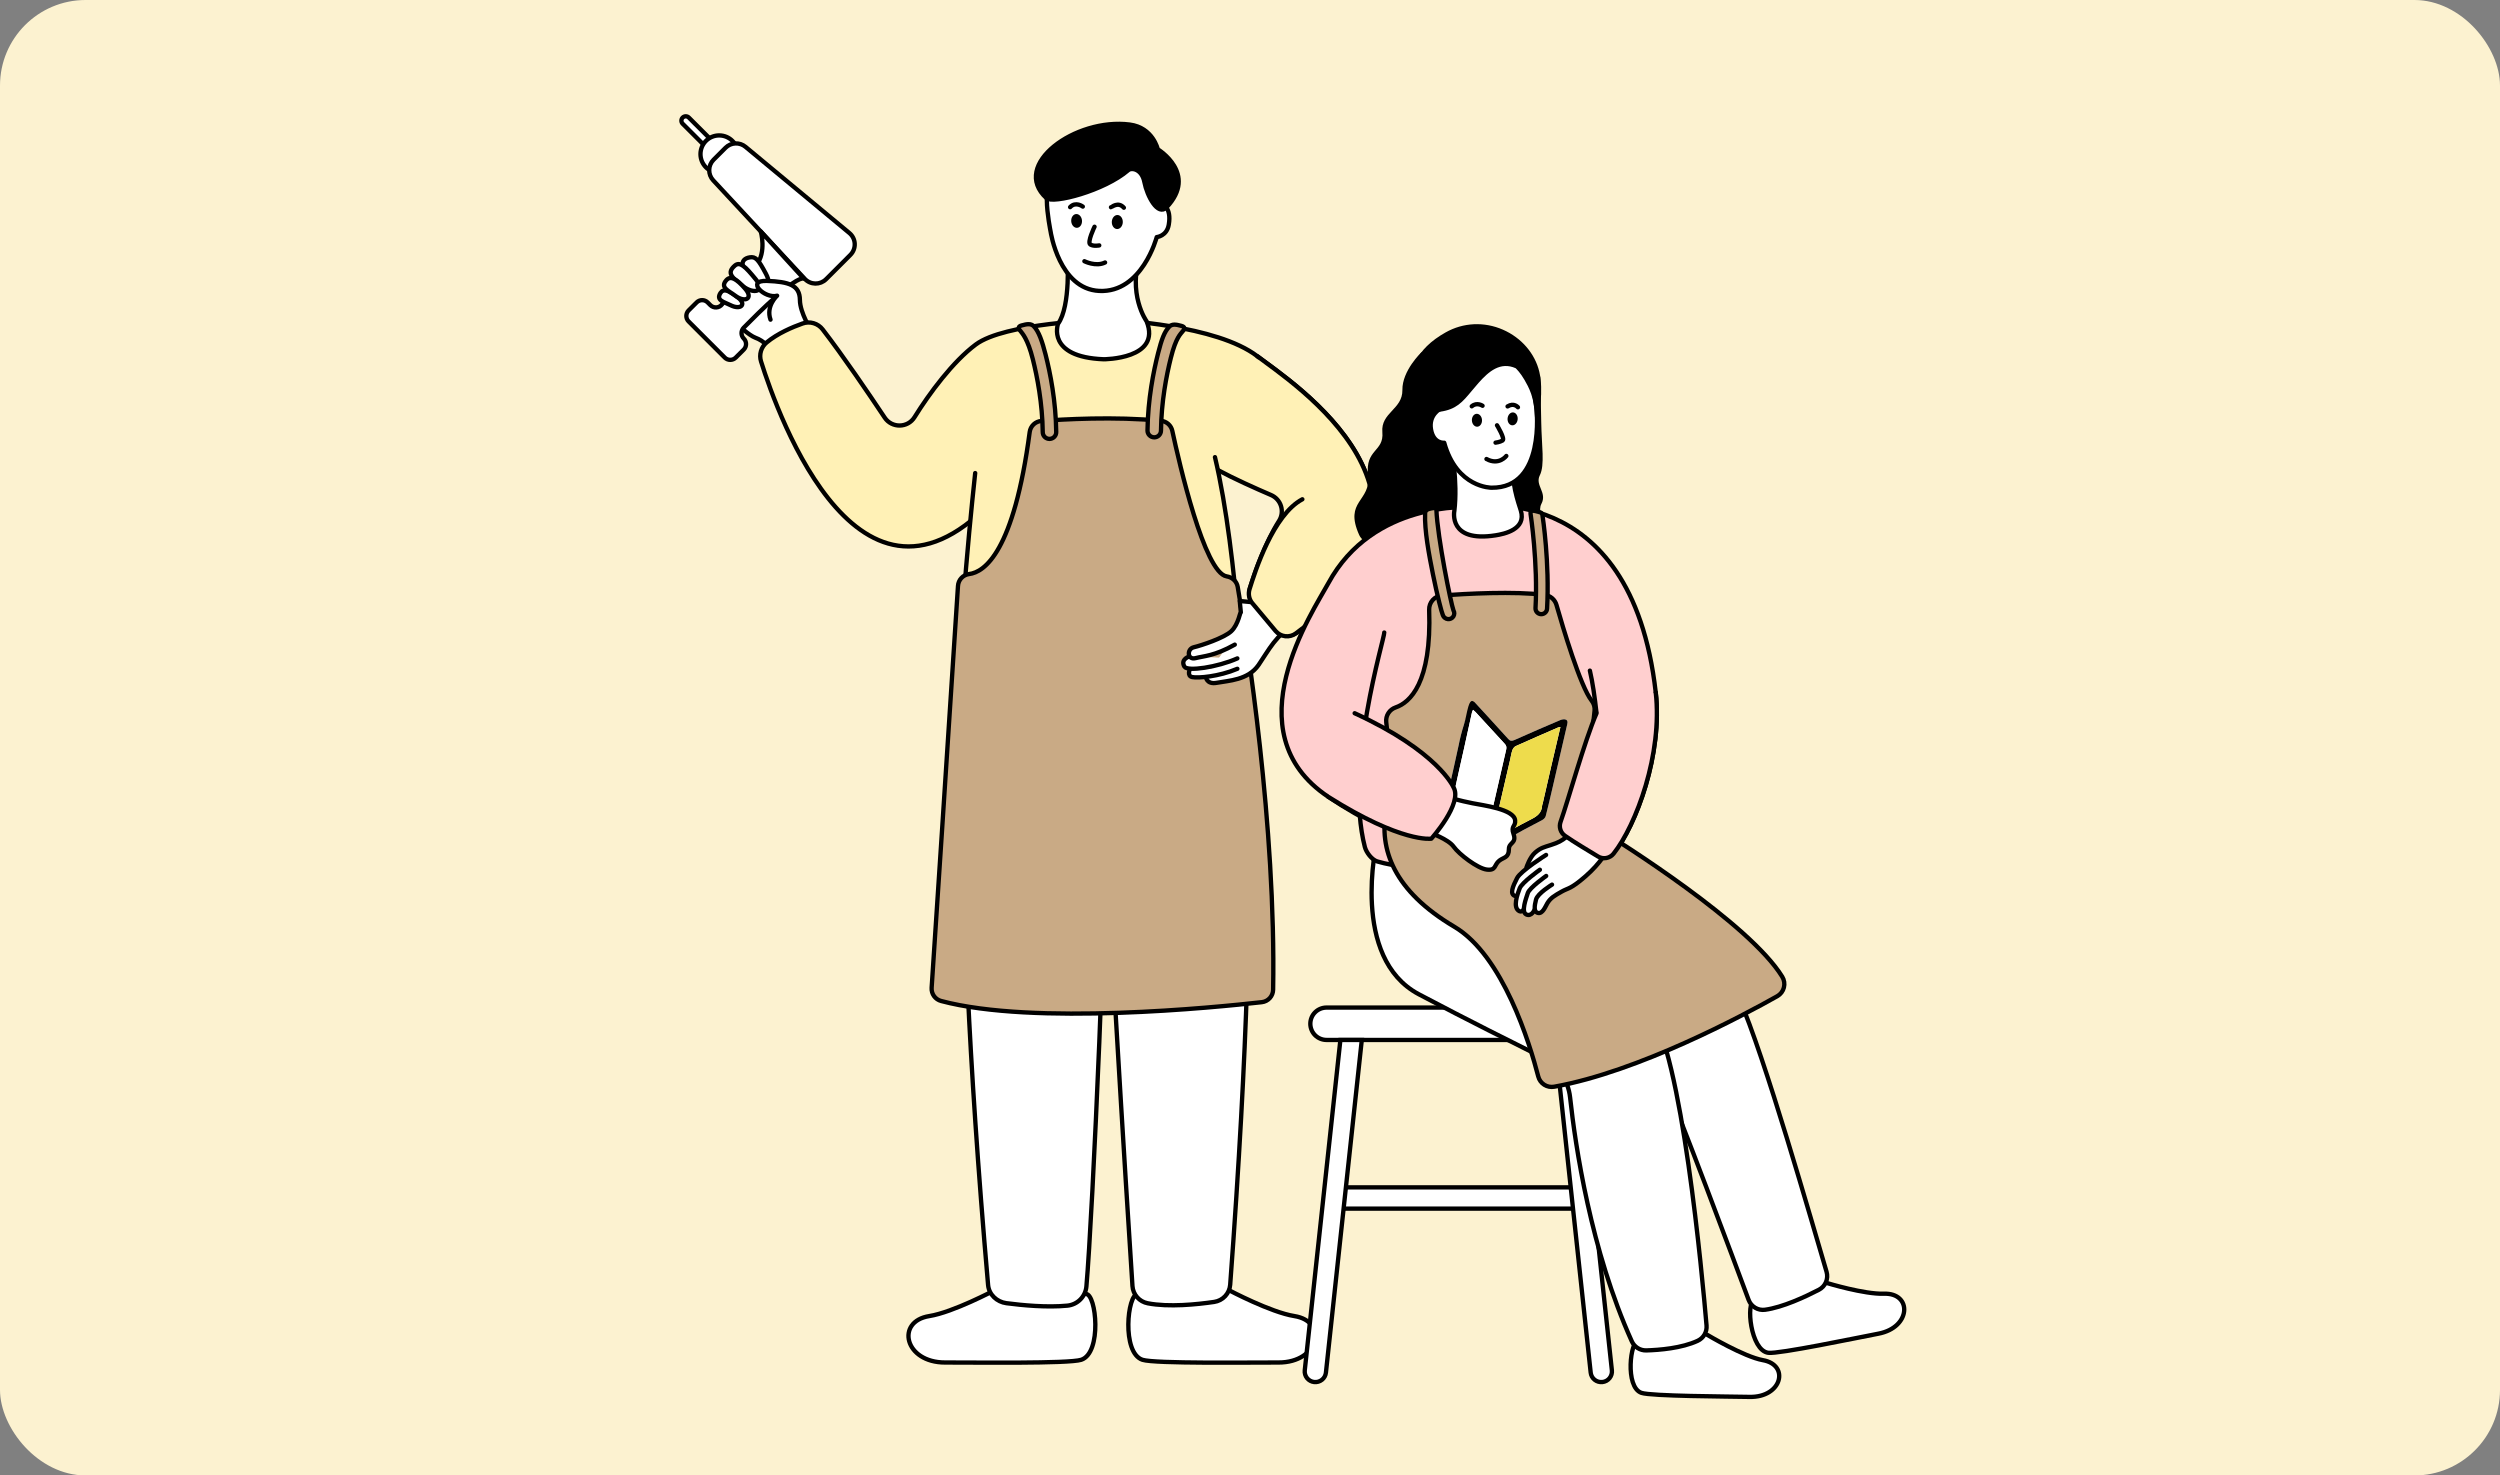 <svg xmlns="http://www.w3.org/2000/svg" width="876" height="517" viewBox="0 0 876 517" fill="none"><rect x="0" y="0" width="876" height="517" fill="#808080" stroke="none"/><rect width="876" height="517" rx="30" fill="#FCF2D0"></rect><g clip-path="url(#clip0_11_734)"><path d="M348.475 452.122C348.475 452.122 333.904 459.841 325.644 461.149C313.737 463.033 316.914 477.465 331.204 477.421C340.984 477.391 374.532 477.881 378.85 476.474C386.204 474.073 384.157 453.426 380.528 453.409" fill="white"></path><path d="M348.475 452.122C348.475 452.122 333.904 459.841 325.644 461.149C313.737 463.033 316.914 477.465 331.204 477.421C340.984 477.391 374.532 477.881 378.85 476.474C386.204 474.073 384.157 453.426 380.528 453.409" stroke="black" stroke-width="1.521" stroke-miterlimit="10" stroke-linecap="round"></path><path d="M430.701 452.122C430.701 452.122 445.272 459.841 453.534 461.149C465.439 463.033 462.264 477.465 447.972 477.421C438.193 477.391 404.646 477.881 400.326 476.474C392.973 474.073 395.021 453.426 398.65 453.409" fill="white"></path><path d="M430.701 452.122C430.701 452.122 445.272 459.841 453.534 461.149C465.439 463.033 462.264 477.465 447.972 477.421C438.193 477.391 404.646 477.881 400.326 476.474C392.973 474.073 395.021 453.426 398.65 453.409" stroke="black" stroke-width="1.521" stroke-miterlimit="10" stroke-linecap="round"></path><path d="M640.313 449.616C640.313 449.616 653.277 453.559 660.147 453.319C670.047 452.973 669.747 465.113 658.213 467.317C650.319 468.826 623.335 474.481 619.633 474.022C613.326 473.238 611.741 456.263 614.665 455.68" fill="white"></path><path d="M640.313 449.616C640.313 449.616 653.277 453.559 660.147 453.319C670.047 452.973 669.747 465.113 658.213 467.317C650.319 468.826 623.335 474.481 619.633 474.022C613.326 473.238 611.741 456.263 614.665 455.68" stroke="black" stroke-width="1.521" stroke-miterlimit="10" stroke-linecap="round"></path><path d="M598.236 467.737C598.236 467.737 611.154 475.445 617.71 476.601C627.16 478.265 624.433 489.709 613.059 489.474C605.275 489.315 578.567 489.239 575.153 488.058C569.334 486.044 571.252 469.641 574.139 469.677" fill="white"></path><path d="M598.236 467.737C598.236 467.737 611.154 475.445 617.71 476.601C627.16 478.265 624.433 489.709 613.059 489.474C605.275 489.315 578.567 489.239 575.153 488.058C569.334 486.044 571.252 469.641 574.139 469.677" stroke="black" stroke-width="1.521" stroke-miterlimit="10" stroke-linecap="round"></path><path d="M389.921 275.685C386.741 276.072 387.305 279.935 387.305 279.935C388.319 304.547 382.847 426.396 380.677 450.761C380.527 452.481 379.781 454.094 378.569 455.324C377.357 456.553 375.754 457.321 374.037 457.496C366.909 458.202 358.202 457.369 352.628 456.636C349.302 456.199 346.519 453.608 346.227 450.268C331.71 284.191 339.585 235.86 339.585 235.86L433.82 242.593C434.203 242.353 443.927 277.522 431.059 450.16C430.948 451.653 430.333 453.063 429.314 454.159C428.295 455.256 426.933 455.973 425.453 456.192C419.477 457.072 409.562 458.096 402.169 456.672C400.734 456.399 399.43 455.658 398.461 454.564C397.492 453.471 396.914 452.087 396.816 450.63C395.101 424.639 386.474 287.754 387.275 278.968" fill="white"></path><path d="M389.921 275.685C386.741 276.072 387.305 279.935 387.305 279.935C388.319 304.547 382.847 426.396 380.677 450.761C380.527 452.481 379.781 454.094 378.569 455.324C377.357 456.553 375.754 457.321 374.037 457.496C366.909 458.202 358.202 457.369 352.628 456.636C349.302 456.199 346.519 453.608 346.227 450.268C331.71 284.191 339.585 235.86 339.585 235.86L433.82 242.593C434.203 242.353 443.927 277.522 431.059 450.16C430.948 451.653 430.333 453.063 429.314 454.159C428.295 455.256 426.933 455.973 425.453 456.192C419.477 457.072 409.562 458.096 402.169 456.672C400.734 456.399 399.43 455.658 398.461 454.564C397.492 453.471 396.914 452.087 396.816 450.63C395.101 424.639 386.474 287.754 387.275 278.968" stroke="black" stroke-width="1.521" stroke-miterlimit="10" stroke-linecap="round"></path><path d="M269.754 101.157L258.557 113.829C258.557 113.829 262.443 117.515 264.734 118.358C266.218 118.903 267.559 119.777 268.655 120.916C269.752 122.054 270.576 123.426 271.065 124.929L286.161 116.621" fill="white"></path><path d="M269.754 101.157L258.557 113.829C258.557 113.829 262.443 117.515 264.734 118.358C266.218 118.903 267.559 119.777 268.655 120.916C269.752 122.054 270.576 123.426 271.065 124.929L286.161 116.621" stroke="black" stroke-width="1.521" stroke-linecap="round" stroke-linejoin="round"></path><path d="M250.931 52.925C250.644 53.212 250.255 53.373 249.849 53.373C249.443 53.373 249.054 53.212 248.767 52.925L239.207 43.365C238.921 43.078 238.76 42.689 238.76 42.283C238.76 41.878 238.921 41.489 239.207 41.201C239.495 40.914 239.884 40.753 240.29 40.753C240.696 40.753 241.086 40.914 241.373 41.201L250.931 50.759C251.218 51.047 251.379 51.436 251.379 51.842C251.379 52.248 251.218 52.638 250.931 52.925Z" fill="white" stroke="black" stroke-width="1.521" stroke-linecap="round" stroke-linejoin="round"></path><path d="M252.003 60.556C255.623 60.556 258.557 57.622 258.557 54.002C258.557 50.383 255.623 47.448 252.003 47.448C248.384 47.448 245.449 50.383 245.449 54.002C245.449 57.622 248.384 60.556 252.003 60.556Z" fill="white" stroke="black" stroke-width="1.521" stroke-linecap="round" stroke-linejoin="round"></path><path d="M281.981 97.699L249.898 63.178C248.983 62.194 248.485 60.894 248.51 59.551C248.534 58.208 249.079 56.926 250.029 55.977L254.238 51.768C255.152 50.854 256.374 50.314 257.666 50.254C258.957 50.194 260.225 50.618 261.219 51.444L297.623 81.648C298.179 82.109 298.632 82.681 298.954 83.327C299.276 83.973 299.46 84.679 299.493 85.4C299.527 86.121 299.41 86.841 299.149 87.514C298.888 88.187 298.49 88.799 297.98 89.309L289.452 97.836C288.959 98.33 288.372 98.718 287.725 98.98C287.078 99.241 286.385 99.369 285.688 99.356C284.99 99.343 284.302 99.19 283.666 98.905C283.029 98.621 282.456 98.21 281.981 97.699Z" fill="white" stroke="black" stroke-width="1.521" stroke-linecap="round" stroke-linejoin="round"></path><path d="M260.61 114.809C265.733 109.61 278.618 96.781 281.642 97.626L266.581 81.122C266.581 81.122 268.671 88.332 265.011 92.907C262.646 95.865 256.472 102.041 253.015 106.636C252.782 106.948 252.484 107.206 252.142 107.392C251.8 107.578 251.422 107.689 251.033 107.717C250.645 107.744 250.255 107.688 249.89 107.552C249.525 107.416 249.194 107.202 248.918 106.927L247.955 105.966C247.702 105.713 247.403 105.513 247.073 105.376C246.743 105.239 246.389 105.169 246.032 105.169C245.674 105.169 245.321 105.239 244.99 105.376C244.66 105.513 244.361 105.713 244.108 105.966L241.285 108.782C241.032 109.035 240.832 109.335 240.695 109.665C240.558 109.995 240.488 110.349 240.488 110.706C240.488 111.063 240.558 111.417 240.695 111.747C240.832 112.077 241.032 112.377 241.285 112.629L253.956 125.301C254.209 125.554 254.509 125.754 254.839 125.891C255.169 126.028 255.523 126.098 255.88 126.098C256.237 126.098 256.591 126.028 256.921 125.891C257.251 125.754 257.551 125.554 257.804 125.301L260.622 122.485C261.132 121.974 261.418 121.282 261.418 120.561C261.418 119.84 261.132 119.148 260.622 118.638C260.115 118.13 259.83 117.443 259.828 116.726C259.825 116.009 260.107 115.32 260.61 114.809Z" fill="white" stroke="black" stroke-width="1.521" stroke-linecap="round" stroke-linejoin="round"></path><path d="M262.745 90.174C264.772 89.859 265.679 90.85 268.359 95.892C271.039 100.934 267.377 101.066 263.459 97.669C259.541 94.273 258.958 90.771 262.745 90.174Z" fill="white" stroke="black" stroke-width="1.521" stroke-linecap="round" stroke-linejoin="round"></path><path d="M252.449 102.666C253.477 101.035 255.377 101.638 258.632 104.278C261.778 106.824 259.377 108.682 255.959 106.928C253.738 105.788 250.788 105.303 252.449 102.666Z" fill="white" stroke="black" stroke-width="1.521" stroke-linecap="round" stroke-linejoin="round"></path><path d="M257.481 93.078C259.27 91.518 261.171 93.415 264.792 97.834C268.413 102.252 264.087 103.193 260.353 100.306C256.253 97.132 254.595 95.597 257.481 93.078Z" fill="white" stroke="black" stroke-width="1.521" stroke-linecap="round" stroke-linejoin="round"></path><path d="M254.527 98.155C255.994 96.541 257.991 97.584 261.105 101.162C264.112 104.617 261.073 106.216 257.608 103.593C255.354 101.889 252.164 100.76 254.527 98.155Z" fill="white" stroke="black" stroke-width="1.521" stroke-linecap="round" stroke-linejoin="round"></path><path d="M269.984 112.004C268.281 107.22 272.299 103.611 272.299 103.611C268.024 104.838 261.072 98.137 268.751 98.43C276.43 98.722 280.24 99.899 280.287 105.091C280.323 109.714 284.263 115.754 284.263 115.754" fill="white"></path><path d="M269.984 112.004C268.281 107.22 272.299 103.611 272.299 103.611C268.024 104.838 261.072 98.137 268.751 98.43C276.43 98.722 280.24 99.899 280.287 105.091C280.323 109.714 284.263 115.754 284.263 115.754" stroke="black" stroke-width="1.521" stroke-linecap="round" stroke-linejoin="round"></path><path d="M351.452 171.327C302.405 229.427 272.498 145.294 266.664 126.644C266.296 125.467 266.286 124.206 266.637 123.023C266.987 121.84 267.682 120.788 268.632 120.001C272.462 116.835 277.624 114.631 281.235 113.352C282.474 112.913 283.82 112.876 285.081 113.248C286.342 113.62 287.453 114.381 288.255 115.422C295.405 124.686 304.306 137.794 309.993 146.328C312.5 150.096 318.069 150.018 320.457 146.174C325.645 137.826 333.906 126.681 341.928 120.705C352.02 113.188 385.107 112.088 388.07 112.012C388.214 112.012 388.356 112.012 388.501 112.012C391.573 112.141 426.245 113.819 440.589 124.838C452.166 133.73 516.928 174.976 454.87 221.347C453.594 222.303 452.001 222.735 450.418 222.552C448.834 222.37 447.38 221.588 446.356 220.367L439.172 211.786C438.502 210.985 438.043 210.03 437.839 209.006C437.635 207.982 437.691 206.924 438.002 205.928C439.638 200.7 443.24 190.298 448.179 182.502C448.661 181.741 448.971 180.885 449.09 179.992C449.208 179.099 449.132 178.191 448.865 177.331C448.598 176.471 448.148 175.679 447.545 175.01C446.943 174.341 446.202 173.811 445.374 173.456C439.861 171.09 432.364 167.74 426.823 164.743" fill="#FFF1B6"></path><path d="M351.452 171.327C302.405 229.427 272.498 145.294 266.664 126.644C266.296 125.467 266.286 124.206 266.637 123.023C266.987 121.84 267.682 120.788 268.632 120.001C272.462 116.835 277.624 114.631 281.235 113.352C282.474 112.913 283.82 112.876 285.081 113.248C286.342 113.62 287.453 114.381 288.255 115.422C295.405 124.686 304.306 137.794 309.993 146.328C312.5 150.096 318.069 150.018 320.457 146.174C325.645 137.826 333.906 126.681 341.928 120.705C352.02 113.188 385.107 112.088 388.07 112.012C388.214 112.012 388.356 112.012 388.501 112.012C391.573 112.141 426.245 113.819 440.589 124.838C452.166 133.73 516.928 174.976 454.87 221.347C453.594 222.303 452.001 222.735 450.418 222.552C448.834 222.37 447.38 221.588 446.356 220.367L439.172 211.786C438.502 210.985 438.043 210.03 437.839 209.006C437.635 207.982 437.691 206.924 438.002 205.928C439.638 200.7 443.24 190.298 448.179 182.502C448.661 181.741 448.971 180.885 449.09 179.992C449.208 179.099 449.132 178.191 448.865 177.331C448.598 176.471 448.148 175.679 447.545 175.01C446.943 174.341 446.202 173.811 445.374 173.456C439.861 171.09 432.364 167.74 426.823 164.743" stroke="black" stroke-width="1.521" stroke-linecap="round" stroke-linejoin="round"></path><path d="M374.023 89.757C374.023 89.757 375.279 107.196 370.737 113.461C370.737 113.461 366.491 125.119 386.736 125.886C386.736 125.886 407.134 125.901 401.76 112.56C401.76 112.56 394.851 103.098 399.715 88.489" fill="white"></path><path d="M374.023 89.757C374.023 89.757 375.279 107.196 370.737 113.461C370.737 113.461 366.491 125.119 386.736 125.886C386.736 125.886 407.134 125.901 401.76 112.56C401.76 112.56 394.851 103.098 399.715 88.489" stroke="black" stroke-width="1.521" stroke-linecap="round" stroke-linejoin="round"></path><path d="M366.818 70.193C366.818 48.134 369.78 54.188 390.158 50.366C410.536 46.544 407.233 71.612 407.233 71.612C407.233 71.612 410.59 72.599 409.541 78.719C408.848 82.773 405.317 83.079 405.317 83.079C405.317 83.079 400.175 102.663 385.177 101.94C371.103 101.264 368.142 81.204 368.142 81.204C368.142 81.204 366.818 74.721 366.818 70.193Z" fill="white" stroke="black" stroke-width="1.521" stroke-linecap="round" stroke-linejoin="round"></path><path d="M393.428 77.872C393.378 79.224 392.474 80.3 391.411 80.261C390.348 80.223 389.525 79.087 389.576 77.727C389.627 76.367 390.531 75.297 391.593 75.338C392.656 75.379 393.479 76.512 393.428 77.872Z" fill="black"></path><path d="M377.425 79.827C378.467 79.749 379.232 78.606 379.132 77.273C379.033 75.941 378.107 74.924 377.065 75.001C376.023 75.079 375.258 76.223 375.358 77.555C375.457 78.888 376.383 79.905 377.425 79.827Z" fill="black"></path><path d="M383.524 79.452C383.524 79.452 380.856 84.948 382.046 85.676C383.235 86.404 385.175 85.987 385.175 85.987" stroke="black" stroke-width="1.521" stroke-miterlimit="10" stroke-linecap="round"></path><path d="M389.293 72.615C389.498 72.623 391.813 70.513 393.801 72.783" stroke="black" stroke-width="1.521" stroke-miterlimit="10" stroke-linecap="round"></path><path d="M379.411 72.387C379.411 72.387 376.916 70.492 374.969 72.58" stroke="black" stroke-width="1.521" stroke-miterlimit="10" stroke-linecap="round"></path><path d="M379.975 91.533C379.975 91.533 383.984 93.576 387.215 91.977" stroke="black" stroke-width="1.521" stroke-miterlimit="10" stroke-linecap="round"></path><path d="M341.704 165.765C341.704 165.765 334.983 226.387 336.103 251.607C336.103 251.607 402.422 265.671 436.03 251.607C436.03 251.607 434.013 195.106 425.723 160.188" fill="#FFF1B6"></path><path d="M341.704 165.765C341.704 165.765 334.983 226.387 336.103 251.607C336.103 251.607 402.422 265.671 436.03 251.607C436.03 251.607 434.013 195.106 425.723 160.188" stroke="black" stroke-width="1.521" stroke-linecap="round" stroke-linejoin="round"></path><path d="M364.886 147.506C372.447 146.923 390.532 145.864 406.831 147.455C407.775 147.546 408.665 147.934 409.374 148.564C410.082 149.194 410.571 150.033 410.771 150.96C413.218 162.339 422.038 200.775 429.827 201.963C431.778 202.26 433.359 203.693 433.691 205.638C436.869 224.232 447.148 289.272 446.101 346.801C446.083 347.884 445.671 348.924 444.942 349.727C444.214 350.529 443.219 351.039 442.142 351.161C425.841 353.01 362.112 359.415 329.759 350.744C328.758 350.479 327.88 349.874 327.276 349.033C326.671 348.192 326.377 347.167 326.444 346.133C327.534 329.707 332.174 259.647 335.675 205.327C335.734 204.287 336.155 203.301 336.865 202.538C337.574 201.776 338.528 201.285 339.561 201.15C344.991 200.496 355.255 193.339 360.805 151.375C360.939 150.36 361.417 149.422 362.16 148.717C362.903 148.013 363.865 147.585 364.886 147.506Z" fill="#C9AA85" stroke="black" stroke-width="1.521" stroke-linecap="round" stroke-linejoin="round"></path><path d="M422.528 237.176C422.528 237.176 422.751 239.925 426.358 239.253C430.462 238.487 437.341 238.351 441.024 232.973C444.489 227.922 447.4 221.97 453.594 219.084L441.159 210.204" fill="white"></path><path d="M422.528 237.176C422.528 237.176 422.751 239.925 426.358 239.253C430.462 238.487 437.341 238.351 441.024 232.973C444.489 227.922 447.4 221.97 453.594 219.084L441.159 210.204" stroke="black" stroke-width="1.521" stroke-linecap="round" stroke-linejoin="round"></path><path d="M416.977 234.342C416.977 234.342 415.778 236.855 417.776 237.253C419.775 237.652 427 237.125 433.574 234.342" fill="white"></path><path d="M416.977 234.342C416.977 234.342 415.778 236.855 417.776 237.253C419.775 237.652 427 237.125 433.574 234.342" stroke="black" stroke-width="1.521" stroke-linecap="round" stroke-linejoin="round"></path><path d="M416.845 229.993C416.845 229.993 413.484 230.922 415.018 233.591C416.044 235.372 426.604 233.799 433.565 230.704" fill="white"></path><path d="M416.845 229.993C416.845 229.993 413.484 230.922 415.018 233.591C416.044 235.372 426.604 233.799 433.565 230.704" stroke="black" stroke-width="1.521" stroke-linecap="round" stroke-linejoin="round"></path><path d="M453.233 217.855L443.389 211.122C440.617 211.291 434.407 210.595 434.407 210.595L434.788 214.582C434.635 213.894 434.009 218.794 431.435 221.183C428.862 223.572 420.889 226.188 418.324 226.791C415.759 227.394 416.038 231.366 418.904 230.613C421.769 229.859 425.525 229.893 432.665 225.882" fill="white"></path><path d="M453.233 217.855L443.389 211.122C440.617 211.291 434.407 210.595 434.407 210.595L434.788 214.582C434.635 213.894 434.009 218.794 431.435 221.183C428.862 223.572 420.889 226.188 418.324 226.791C415.759 227.394 416.038 231.366 418.904 230.613C421.769 229.859 425.525 229.893 432.665 225.882" stroke="black" stroke-width="1.521" stroke-linecap="round" stroke-linejoin="round"></path><path d="M440.588 124.838C452.214 133.769 517.487 175.335 454.056 221.95C452.989 222.737 451.663 223.087 450.348 222.93C449.032 222.773 447.826 222.121 446.975 221.105L438.81 211.356C438.254 210.69 437.872 209.896 437.701 209.045C437.529 208.194 437.573 207.313 437.829 206.484C439.806 200.063 446.174 180.316 456.343 174.949" fill="#FFF1B6"></path><path d="M440.588 124.838C452.214 133.769 517.487 175.335 454.056 221.95C452.989 222.737 451.663 223.087 450.348 222.93C449.032 222.773 447.826 222.121 446.975 221.105L438.81 211.356C438.254 210.69 437.872 209.896 437.701 209.045C437.529 208.194 437.573 207.313 437.829 206.484C439.806 200.063 446.174 180.316 456.343 174.949" stroke="black" stroke-width="1.521" stroke-linecap="round" stroke-linejoin="round"></path><path d="M367.742 153.793C367.12 153.793 366.522 153.548 366.079 153.11C365.636 152.672 365.384 152.078 365.377 151.455C365.262 141.326 363.432 131.979 361.918 125.922C360.097 118.636 358.183 116.825 357.581 115.987C356.72 115.06 356.699 114.404 357.919 114.049C359.957 113.461 361.276 113.357 362.201 114.281C364.014 116.094 365.211 119.718 366.355 124.193C367.996 130.624 369.978 140.562 370.101 151.396C370.105 151.706 370.047 152.015 369.931 152.303C369.816 152.591 369.645 152.854 369.427 153.076C369.21 153.298 368.952 153.476 368.666 153.598C368.38 153.72 368.073 153.785 367.763 153.788L367.742 153.793Z" fill="#C9AA85" stroke="black" stroke-width="1.521" stroke-linecap="round" stroke-linejoin="round"></path><path d="M404.422 153.242C404.111 153.238 403.804 153.173 403.518 153.051C403.233 152.929 402.974 152.752 402.757 152.53C402.54 152.307 402.368 152.045 402.253 151.756C402.137 151.468 402.08 151.16 402.083 150.849C402.207 140.01 404.188 130.067 405.829 123.647C406.973 119.171 407.931 116.248 409.744 114.435C410.668 113.513 411.987 113.617 414.025 114.205C415.252 114.559 415.231 115.219 414.363 116.143C413.762 116.988 412.087 118.09 410.266 125.375C408.745 131.432 406.922 140.779 406.807 150.908C406.8 151.531 406.548 152.126 406.105 152.563C405.662 153.001 405.065 153.247 404.442 153.247L404.422 153.242Z" fill="#C9AA85" stroke="black" stroke-width="1.521" stroke-linecap="round" stroke-linejoin="round"></path><path d="M366.69 69.441C368.964 71.51 386.896 66.893 395.335 59.641C396.472 58.664 400.113 59.134 401.007 63.848C401.901 68.562 405.694 75.917 408.779 72.634C419.869 60.864 405.689 52.318 405.689 52.318C405.689 52.318 404.009 44.695 395.844 43.646C376.775 41.194 353.913 57.801 366.69 69.441Z" fill="black" stroke="black" stroke-width="1.521" stroke-miterlimit="10"></path><path d="M471.291 416.05H550.689C551.179 416.05 551.664 416.146 552.117 416.334C552.569 416.521 552.98 416.796 553.327 417.143C553.673 417.489 553.948 417.9 554.135 418.353C554.322 418.805 554.419 419.291 554.418 419.78C554.418 420.769 554.025 421.718 553.326 422.417C552.627 423.116 551.678 423.509 550.689 423.509H471.291C470.801 423.509 470.316 423.413 469.864 423.225C469.412 423.038 469 422.763 468.654 422.417C468.308 422.071 468.033 421.66 467.846 421.207C467.658 420.755 467.562 420.27 467.562 419.78C467.562 419.291 467.658 418.805 467.845 418.353C468.033 417.9 468.307 417.489 468.654 417.143C469 416.796 469.411 416.521 469.864 416.334C470.316 416.146 470.801 416.05 471.291 416.05Z" fill="white" stroke="black" stroke-width="1.521" stroke-miterlimit="10" stroke-linecap="round"></path><path d="M557.166 364.397H464.812C463.308 364.397 461.865 363.799 460.801 362.736C459.737 361.672 459.14 360.229 459.14 358.725C459.14 357.221 459.737 355.778 460.801 354.714C461.865 353.651 463.308 353.053 464.812 353.053H557.166C558.67 353.053 560.113 353.651 561.177 354.714C562.24 355.778 562.838 357.221 562.838 358.725C562.838 360.229 562.24 361.672 561.177 362.736C560.113 363.799 558.67 364.397 557.166 364.397Z" fill="white" stroke="black" stroke-width="1.521" stroke-miterlimit="10" stroke-linecap="round"></path><path d="M457.189 480.161C457.083 481.145 457.372 482.13 457.992 482.9C458.613 483.671 459.514 484.163 460.497 484.269C461.481 484.375 462.466 484.086 463.236 483.465C464.006 482.845 464.499 481.944 464.605 480.961L477.172 364.396H469.67L457.189 480.161Z" fill="white" stroke="black" stroke-width="1.521" stroke-miterlimit="10" stroke-linecap="round"></path><path d="M547.659 321.183C547.553 320.199 547.061 319.298 546.291 318.677C545.521 318.057 544.535 317.767 543.552 317.873C542.568 317.979 541.667 318.472 541.047 319.242C540.427 320.013 540.138 320.998 540.244 321.982L543.592 353.053H551.096L547.659 321.183Z" fill="white" stroke="black" stroke-width="1.521" stroke-miterlimit="10" stroke-linecap="round"></path><path d="M564.801 480.161L552.313 364.396H544.81L557.377 480.961C557.483 481.944 557.976 482.845 558.746 483.466C559.517 484.086 560.502 484.375 561.486 484.269C561.973 484.217 562.446 484.07 562.876 483.835C563.307 483.601 563.687 483.284 563.994 482.902C564.302 482.521 564.532 482.082 564.67 481.612C564.809 481.142 564.853 480.649 564.801 480.161Z" fill="white" stroke="black" stroke-width="1.521" stroke-miterlimit="10" stroke-linecap="round"></path><path d="M557.167 364.397C558.671 364.397 560.114 363.799 561.177 362.736C562.241 361.672 562.839 360.229 562.839 358.725C562.839 357.221 562.241 355.778 561.177 354.714C560.114 353.651 558.671 353.053 557.167 353.053H551.096L552.319 364.397H557.167Z" fill="white" stroke="black" stroke-width="1.521" stroke-miterlimit="10" stroke-linecap="round"></path><path d="M551.096 353.053H543.593L544.816 364.397H552.319L551.096 353.053Z" fill="white" stroke="black" stroke-width="1.521" stroke-miterlimit="10" stroke-linecap="round"></path><path d="M554.911 290.899C557.579 291.845 599.056 326.744 609.363 349.818C618.164 369.525 634.96 428.553 640.022 445.626C640.377 446.826 640.303 448.113 639.812 449.265C639.321 450.416 638.444 451.361 637.332 451.937C632.63 454.376 624.64 458.115 618.444 458.942C617.238 459.099 616.014 458.842 614.974 458.212C613.933 457.583 613.136 456.619 612.715 455.478C607.682 441.921 589.017 391.843 580.567 371.884L487.688 298.916" fill="white"></path><path d="M554.911 290.899C557.579 291.845 599.056 326.744 609.363 349.818C618.164 369.525 634.96 428.553 640.022 445.626C640.377 446.826 640.303 448.113 639.812 449.265C639.321 450.416 638.444 451.361 637.332 451.937C632.63 454.376 624.64 458.115 618.444 458.942C617.238 459.099 616.014 458.842 614.974 458.212C613.933 457.583 613.136 456.619 612.715 455.478C607.682 441.921 589.017 391.843 580.567 371.884L487.688 298.916" stroke="black" stroke-width="1.521" stroke-miterlimit="10" stroke-linecap="round"></path><path d="M482.392 295.25C482.392 295.25 473.03 335.616 497.185 348.403C514.881 357.772 530.243 365.371 540.401 370.467C543.072 371.807 545.365 373.795 547.07 376.25C548.774 378.705 549.836 381.548 550.158 384.519C551.996 401.462 557.398 438.092 571.785 470C572.222 470.973 572.938 471.794 573.841 472.36C574.745 472.927 575.796 473.212 576.862 473.182C581.395 473.052 589.269 472.426 594.869 469.816C595.872 469.35 596.708 468.587 597.263 467.631C597.818 466.674 598.065 465.57 597.972 464.469C596.512 447.34 589.216 368.151 577.935 354.026C565.832 338.875 547.09 320.741 547.09 320.741" fill="white"></path><path d="M482.392 295.25C482.392 295.25 473.03 335.616 497.185 348.403C514.881 357.772 530.243 365.371 540.401 370.467C543.072 371.807 545.365 373.795 547.07 376.25C548.774 378.705 549.836 381.548 550.158 384.519C551.996 401.462 557.398 438.092 571.785 470C572.222 470.973 572.938 471.794 573.841 472.36C574.745 472.927 575.796 473.212 576.862 473.182C581.395 473.052 589.269 472.426 594.869 469.816C595.872 469.35 596.708 468.587 597.263 467.631C597.818 466.674 598.065 465.57 597.972 464.469C596.512 447.34 589.216 368.151 577.935 354.026C565.832 338.875 547.09 320.741 547.09 320.741" stroke="black" stroke-width="1.521" stroke-miterlimit="10" stroke-linecap="round"></path><path d="M498.078 123.43C498.078 123.43 491.29 129.851 491.398 136.656C491.506 143.462 483.771 144.53 484.379 151.454C484.987 158.378 478.281 157.305 479.373 166.572C480.464 175.84 470.82 175.358 476.262 187.462C481.705 199.566 544.567 189.709 544.567 189.709C544.567 189.709 537.93 180.657 540.091 176.59C542.252 172.523 537.76 170.136 539.559 166.532C541.359 162.928 540.181 156.132 540.051 148.002C539.921 139.872 539.701 131.963 539.701 131.963" fill="black"></path><path d="M509.294 275.841C512.673 281.479 501.534 293.874 501.534 293.874C501.534 293.874 492.049 296.935 465.439 279.213C431.379 256.527 460.173 214.124 465.439 204.38C481.125 175.365 515.083 177.736 515.083 177.736C515.083 177.736 571.528 166.268 580.17 242.629C582.602 264.109 573.378 288.956 565.471 299.029C565.149 299.44 564.748 299.782 564.292 300.037C563.836 300.291 563.333 300.452 562.814 300.51C562.295 300.569 561.77 300.523 561.269 300.376C560.768 300.229 560.301 299.983 559.895 299.654C556.197 296.655 550.265 291.816 547.112 289.131" fill="#FFCFCF"></path><path d="M509.294 275.841C512.673 281.479 501.534 293.874 501.534 293.874C501.534 293.874 492.049 296.935 465.439 279.213C431.379 256.527 460.173 214.124 465.439 204.38C481.125 175.365 515.083 177.736 515.083 177.736C515.083 177.736 571.528 166.268 580.17 242.629C582.602 264.109 573.378 288.956 565.471 299.029C565.149 299.44 564.748 299.782 564.292 300.037C563.836 300.291 563.333 300.452 562.814 300.51C562.295 300.569 561.77 300.523 561.269 300.376C560.768 300.229 560.301 299.983 559.895 299.654C556.197 296.655 550.265 291.816 547.112 289.131" stroke="black" stroke-width="1.521" stroke-linecap="round" stroke-linejoin="round"></path><path d="M508.46 156.143C508.507 156.65 510.866 168.575 509.595 179.074C509.595 179.074 507.355 190.215 524.043 187.579C526.915 187.125 534.948 185.565 532.891 178.875C532.168 176.509 529.005 167.801 530.73 162.464" fill="white"></path><path d="M508.46 156.143C508.507 156.65 510.866 168.575 509.595 179.074C509.595 179.074 507.355 190.215 524.043 187.579C526.915 187.125 534.948 185.565 532.891 178.875C532.168 176.509 529.005 167.801 530.73 162.464" stroke="black" stroke-width="1.521" stroke-linecap="round" stroke-linejoin="round"></path><path d="M538.371 143.185C538.371 143.185 541.658 171.111 522.636 170.894C522.636 170.894 510.471 171.024 506.055 155.141C506.055 155.141 502.302 155.577 501.418 150.449C500.535 145.321 504.691 143.244 504.691 143.244C504.691 143.244 505.32 122.452 519.517 122.094C533.715 121.736 536.724 129.515 538.371 143.177" fill="white"></path><path d="M538.371 143.185C538.371 143.185 541.658 171.111 522.636 170.894C522.636 170.894 510.471 171.024 506.055 155.141C506.055 155.141 502.302 155.577 501.418 150.449C500.535 145.321 504.691 143.244 504.691 143.244C504.691 143.244 505.32 122.452 519.517 122.094C533.715 121.736 536.724 129.515 538.371 143.177" stroke="black" stroke-width="1.521" stroke-linecap="round" stroke-linejoin="round"></path><path d="M496.059 126.734C497.832 122.848 501.353 119.403 506.535 116.48C512.714 112.991 520.04 112.641 526.632 115.523C533.092 118.347 537.856 123.863 539.377 130.28C540.957 136.951 539.194 145.78 539.118 146.154C539.087 146.307 539.002 146.445 538.877 146.54C538.753 146.636 538.599 146.684 538.443 146.676C538.283 146.667 538.133 146.6 538.021 146.486C537.909 146.373 537.843 146.222 537.836 146.063C537.724 139.34 535.631 135.624 534.159 133.076C532.747 130.635 531.389 129.31 531.083 129.021C525.762 126.656 521.69 130.098 518.083 134.171C517.199 135.168 516.439 136.082 515.704 136.966C512.46 140.87 510.316 143.449 504.676 144.256C501.221 144.751 497.112 141.333 495.512 136.636C494.723 134.377 494.191 130.814 496.059 126.734Z" fill="black"></path><path d="M517.653 149.524C518.631 149.468 519.366 148.41 519.296 147.16C519.225 145.909 518.374 144.941 517.396 144.996C516.418 145.052 515.682 146.11 515.753 147.36C515.824 148.61 516.674 149.579 517.653 149.524Z" fill="black"></path><path d="M531.792 146.917C531.896 145.669 531.19 144.591 530.213 144.509C529.237 144.427 528.361 145.373 528.256 146.62C528.151 147.868 528.858 148.946 529.835 149.028C530.811 149.11 531.687 148.165 531.792 146.917Z" fill="black"></path><path d="M524.553 149.025C524.553 149.025 527.454 153.768 526.506 154.347C525.558 154.927 524.043 155.101 524.043 155.101" stroke="black" stroke-width="1.521" stroke-linecap="round" stroke-linejoin="round"></path><path d="M519.481 142.179C519.481 142.179 517.479 140.827 515.708 142.364" stroke="black" stroke-width="1.521" stroke-linecap="round" stroke-linejoin="round"></path><path d="M531.883 142.709C531.883 142.709 530.496 140.993 528.256 142.405" stroke="black" stroke-width="1.521" stroke-linecap="round" stroke-linejoin="round"></path><path d="M527.814 159.77C527.814 159.77 525.239 163.197 520.863 160.843" stroke="black" stroke-width="1.521" stroke-linecap="round" stroke-linejoin="round"></path><path d="M485.043 221.64C485.212 223.469 471.034 269.005 478.246 296.785C478.729 298.644 480.628 301.239 482.6 301.854C491.739 304.726 560.346 315.906 561.753 286.249C561.753 286.249 560.878 251.18 557.093 234.992" fill="#FFCFCF"></path><path d="M485.043 221.64C485.212 223.469 471.034 269.005 478.246 296.785C478.729 298.644 480.628 301.239 482.6 301.854C491.739 304.726 560.346 315.906 561.753 286.249C561.753 286.249 560.878 251.18 557.093 234.992" stroke="black" stroke-width="1.521" stroke-linecap="round" stroke-linejoin="round"></path><path d="M505.279 208.644C513.558 208.045 530.716 207.089 541.323 208.475C542.268 208.596 543.156 208.992 543.878 209.613C544.601 210.234 545.125 211.053 545.387 211.969C547.605 219.741 553.777 240.548 557.694 245.495C558.502 246.507 558.875 247.798 558.733 249.085C557.719 257.932 554.884 287.101 560.9 290.897C567.449 295.03 612.929 323.447 624.5 342.252C624.845 342.81 625.074 343.432 625.174 344.081C625.273 344.73 625.24 345.392 625.078 346.027C624.915 346.663 624.626 347.26 624.227 347.781C623.828 348.302 623.329 348.738 622.758 349.061C610.875 355.767 574.201 375.473 544.586 380.788C543.377 381.005 542.132 380.758 541.098 380.095C540.064 379.433 539.318 378.405 539.01 377.216C536.064 365.808 526.688 334.85 509.584 324.725C488.465 312.222 483.058 297.63 485.761 283.636C487.679 273.709 486.552 260.118 485.736 253.054C485.614 251.943 485.875 250.823 486.478 249.88C487.08 248.938 487.986 248.23 489.046 247.874C493.978 246.184 501.692 239.443 500.778 213.657C500.737 212.402 501.183 211.18 502.022 210.246C502.86 209.311 504.027 208.737 505.279 208.644Z" fill="#C9AA85" stroke="black" stroke-width="1.521" stroke-linecap="round" stroke-linejoin="round"></path><path d="M548.835 293.301C547.218 294.604 546.01 295.253 543.469 296.07C540.928 296.888 539.885 297.066 537.954 298.703C536.023 300.34 534.882 303.925 534.882 303.925C534.882 303.925 527.833 311.55 530.956 313.7C530.956 313.7 529.075 319.601 533.953 319.069C533.953 319.069 535.078 323.359 537.596 319.003C537.596 319.003 539.867 322.315 541.473 318.055C541.473 318.055 541.556 314.952 551.584 310.187C551.584 310.187 564.352 300.401 565.27 294.183" fill="white"></path><path d="M534.883 303.925C534.883 303.925 536.022 300.338 537.955 298.703C539.888 297.067 540.93 296.888 543.47 296.07C546.009 295.253 547.219 294.604 548.836 293.301" fill="white"></path><path d="M534.883 303.925C534.883 303.925 536.022 300.338 537.955 298.703C539.888 297.067 540.93 296.888 543.47 296.07C546.009 295.253 547.219 294.604 548.836 293.301" stroke="black" stroke-width="1.521" stroke-linecap="round" stroke-linejoin="round"></path><path d="M541.744 299.57C541.744 299.57 532.909 305.095 531.584 307.68C530.136 310.501 528.742 313.536 531.126 314.007" fill="white"></path><path d="M541.744 299.57C541.744 299.57 532.909 305.095 531.584 307.68C530.136 310.501 528.742 313.536 531.126 314.007" stroke="black" stroke-width="1.521" stroke-linecap="round" stroke-linejoin="round"></path><path d="M539.572 304.757C539.572 304.757 533.283 309.219 532.506 311.256C531.729 313.294 529.924 318.054 532.393 319.277C533.499 319.826 534.114 318.263 534.114 318.263" fill="white"></path><path d="M539.572 304.757C539.572 304.757 533.283 309.219 532.506 311.256C531.729 313.294 529.924 318.054 532.393 319.277C533.499 319.826 534.114 318.263 534.114 318.263" stroke="black" stroke-width="1.521" stroke-linecap="round" stroke-linejoin="round"></path><path d="M541.779 306.934C541.779 306.934 535.933 311.073 535.342 312.928C534.751 314.783 532.917 319.497 534.791 320.413C536.665 321.329 537.711 318.764 537.711 318.764" fill="white"></path><path d="M541.779 306.934C541.779 306.934 535.933 311.073 535.342 312.928C534.751 314.783 532.917 319.497 534.791 320.413C536.665 321.329 537.711 318.764 537.711 318.764" stroke="black" stroke-width="1.521" stroke-linecap="round" stroke-linejoin="round"></path><path d="M543.827 309.977C543.827 309.977 538.759 313.057 538.225 315.198C537.691 317.339 537.302 319.532 538.926 319.897C540.55 320.262 541.516 317.611 542.197 316.482C543.351 314.561 544.818 313.779 547.212 312.417C549.606 311.055 550.239 311.694 555.595 307.029C560.951 302.364 563.432 297.709 563.432 297.709" fill="white"></path><path d="M543.827 309.977C543.827 309.977 538.759 313.057 538.225 315.198C537.691 317.339 537.302 319.532 538.926 319.897C540.55 320.262 541.516 317.611 542.197 316.482C543.351 314.561 544.818 313.779 547.212 312.417C549.606 311.055 550.239 311.694 555.595 307.029C560.951 302.364 563.432 297.709 563.432 297.709" stroke="black" stroke-width="1.521" stroke-linecap="round" stroke-linejoin="round"></path><path d="M516.73 246.079C513.569 250.721 512.205 255.808 511.128 261.024C510.058 266.201 508.816 271.347 507.676 276.51C507.292 278.256 506.77 279.839 508.183 281.579C512.145 286.428 515.847 291.505 519.631 296.508C520.743 297.975 520.893 298.046 522.53 297.133C526.248 295.062 529.943 292.957 533.67 290.909C535.946 289.659 538.277 288.522 540.545 287.256C541.004 286.999 541.491 286.445 541.619 285.945C542.483 282.59 543.265 279.215 544.049 275.843C545.71 268.688 547.35 261.529 549.016 254.375C549.202 253.576 549.537 252.63 548.77 252.202C548.263 251.917 547.34 252.057 546.722 252.319C541.333 254.606 535.964 256.941 530.613 259.324C529.699 259.733 529.128 259.662 528.493 258.947C526.16 256.345 523.793 253.777 521.432 251.199C519.873 249.491 518.31 247.794 516.73 246.079Z" fill="white"></path><path d="M516.73 246.079C518.309 247.794 519.877 249.491 521.439 251.195C523.804 253.774 526.169 256.342 528.499 258.944C529.135 259.654 529.706 259.73 530.62 259.321C535.967 256.93 541.336 254.595 546.728 252.316C547.347 252.054 548.262 251.914 548.776 252.199C549.543 252.627 549.208 253.573 549.023 254.372C547.357 261.526 545.716 268.684 544.055 275.84C543.271 279.219 542.489 282.586 541.626 285.942C541.497 286.449 541.011 286.996 540.551 287.253C538.284 288.518 535.952 289.655 533.676 290.906C529.949 292.953 526.252 295.059 522.537 297.13C520.9 298.042 520.749 297.975 519.637 296.505C515.853 291.502 512.151 286.425 508.189 281.576C506.77 279.839 507.292 278.256 507.682 276.507C508.822 271.344 510.064 266.201 511.134 261.02C511.608 258.6 512.223 256.209 512.975 253.86C513.604 251.966 513.903 249.636 514.483 247.669C515.417 244.486 516.27 245.907 516.73 246.079ZM546.779 254.737C546.377 254.823 546.115 254.835 545.888 254.935C540.968 257.079 536.043 259.207 531.15 261.417C530.63 261.652 530.125 262.306 529.929 262.872C529.543 263.982 529.391 265.167 529.123 266.317C527.15 274.808 525.176 283.298 523.201 291.788C523.005 292.632 522.846 293.477 522.626 294.54C523.11 294.344 523.316 294.283 523.502 294.18C527.818 291.806 532.085 289.319 536.471 287.097C538.598 286.021 540.245 284.852 540.365 282.242C540.377 281.985 540.519 281.735 540.578 281.473C541.607 276.987 542.624 272.499 543.663 268.015C544.675 263.644 545.713 259.277 546.779 254.737ZM520.421 294.033C520.661 293.246 520.817 292.823 520.918 292.391C521.396 290.35 521.858 288.307 522.327 286.266C524.132 278.396 525.924 270.524 527.763 262.661C527.96 261.816 527.825 261.243 527.256 260.633C523.826 256.94 520.432 253.211 517.019 249.501C516.785 249.247 516.503 249.04 516.154 248.729C515.985 249.114 515.843 249.337 515.789 249.573C514.851 253.808 513.938 258.047 512.994 262.279C511.811 267.595 510.576 272.9 509.434 278.224C509.321 278.861 509.453 279.517 509.804 280.06C512.249 283.392 514.77 286.665 517.272 289.951C518.247 291.232 519.234 292.496 520.42 294.028L520.421 294.033Z" fill="black"></path><path d="M546.778 254.736C545.712 259.276 544.675 263.644 543.662 268.015C542.623 272.499 541.606 276.986 540.577 281.472C540.518 281.732 540.376 281.979 540.364 282.241C540.244 284.851 538.597 286.02 536.47 287.097C532.077 289.318 527.818 291.805 523.501 294.179C523.315 294.282 523.109 294.348 522.625 294.539C522.845 293.483 523.004 292.63 523.2 291.787C525.172 283.295 527.146 274.805 529.122 266.316C529.391 265.166 529.543 263.981 529.928 262.871C530.124 262.305 530.629 261.652 531.149 261.417C536.049 259.207 540.968 257.078 545.888 254.934C546.114 254.829 546.376 254.829 546.778 254.736Z" fill="#EEDC4C"></path><path d="M520.42 294.028C519.237 292.491 518.247 291.227 517.275 289.951C514.773 286.665 512.252 283.392 509.807 280.06C509.456 279.517 509.324 278.861 509.437 278.224C510.58 272.9 511.811 267.595 512.997 262.279C513.942 258.055 514.856 253.808 515.792 249.574C515.846 249.334 515.988 249.111 516.157 248.729C516.507 249.04 516.789 249.247 517.022 249.501C520.435 253.218 523.829 256.935 527.259 260.634C527.823 261.242 527.959 261.816 527.766 262.661C525.928 270.524 524.135 278.396 522.331 286.266C521.861 288.307 521.4 290.35 520.922 292.391C520.815 292.823 520.66 293.246 520.42 294.028Z" fill="white"></path><path d="M580.171 242.629C582.61 264.186 573.313 289.133 565.388 299.137C564.749 299.939 563.838 300.478 562.828 300.654C561.818 300.829 560.778 300.629 559.906 300.09C556.745 298.145 551.87 295.303 548.356 292.85C547.603 292.321 547.044 291.559 546.767 290.682C546.489 289.804 546.507 288.86 546.818 287.994C549.481 280.56 555.155 259.798 559.426 249.918" fill="#FFCFCF"></path><path d="M580.171 242.629C582.61 264.186 573.313 289.133 565.388 299.137C564.749 299.939 563.838 300.478 562.828 300.654C561.818 300.829 560.778 300.629 559.906 300.09C556.745 298.145 551.87 295.303 548.356 292.85C547.603 292.321 547.044 291.559 546.767 290.682C546.489 289.804 546.507 288.86 546.818 287.994C549.481 280.56 555.155 259.798 559.426 249.918" stroke="black" stroke-width="1.521" stroke-linecap="round" stroke-linejoin="round"></path><path d="M501.055 291.795C501.055 291.795 507.495 294.034 509.362 296.68C511.229 299.326 517.695 304.266 520.919 304.692C524.34 305.143 523.489 303.014 525.364 301.565C526.968 300.326 528.72 300.595 528.715 297.51C528.715 295.131 531.518 295.56 530.337 292.208C529.323 289.313 531.099 289.695 530.903 287.477C530.555 283.516 519.645 282.197 515.985 281.457C512.481 280.749 505.125 279.193 504.006 277.064" fill="white"></path><path d="M501.055 291.795C501.055 291.795 507.495 294.034 509.362 296.68C511.229 299.326 517.695 304.266 520.919 304.692C524.34 305.143 523.489 303.014 525.364 301.565C526.968 300.326 528.72 300.595 528.715 297.51C528.715 295.131 531.518 295.56 530.337 292.208C529.323 289.313 531.099 289.695 530.903 287.477C530.555 283.516 519.645 282.197 515.985 281.457C512.481 280.749 505.125 279.193 504.006 277.064" stroke="black" stroke-width="1.521" stroke-linecap="round" stroke-linejoin="round"></path><path d="M474.674 249.918C503.959 263.332 509.293 275.841 509.293 275.841C512.673 281.48 501.533 293.874 501.533 293.874C501.533 293.874 491.218 295.479 465.439 279.214" fill="#FFCFCF"></path><path d="M474.674 249.918C503.959 263.332 509.293 275.841 509.293 275.841C512.673 281.48 501.533 293.874 501.533 293.874C501.533 293.874 491.218 295.479 465.439 279.214" stroke="black" stroke-width="1.521" stroke-linecap="round" stroke-linejoin="round"></path><path d="M540.068 215.202H539.95C539.413 215.171 538.911 214.929 538.553 214.528C538.195 214.126 538.012 213.6 538.042 213.063C538.936 197.362 536.342 180.263 536.315 180.093C536.146 178.986 536.991 178.782 538.062 179.089C539.559 179.517 540.308 179.437 540.478 180.544C540.588 181.259 543.013 197.171 542.09 213.293C542.06 213.809 541.834 214.294 541.458 214.649C541.082 215.004 540.585 215.202 540.068 215.202Z" fill="#C9AA85" stroke="black" stroke-width="1.521" stroke-linecap="round" stroke-linejoin="round"></path><path d="M507.369 216.939C506.971 216.904 506.593 216.752 506.281 216.503C505.74 216.069 505.516 215.89 504.323 211.132C503.589 208.209 502.802 204.711 502.109 201.268C500.726 194.407 499.105 185.753 499.355 179.907C499.403 178.788 500.2 178.411 501.303 178.187C502.444 177.954 503.28 177.861 503.307 178.552C503.691 188.405 508.455 211.668 509.292 213.884C509.482 214.205 509.581 214.572 509.576 214.946C509.571 215.319 509.463 215.684 509.264 215.999C509.066 216.315 508.783 216.57 508.449 216.736C508.114 216.902 507.741 216.972 507.369 216.939Z" fill="#C9AA85" stroke="black" stroke-width="1.521" stroke-linecap="round" stroke-linejoin="round"></path></g><defs><clipPath id="clip0_11_734"><rect width="430" height="450.24" fill="white" transform="translate(238 40)"></rect></clipPath></defs></svg>